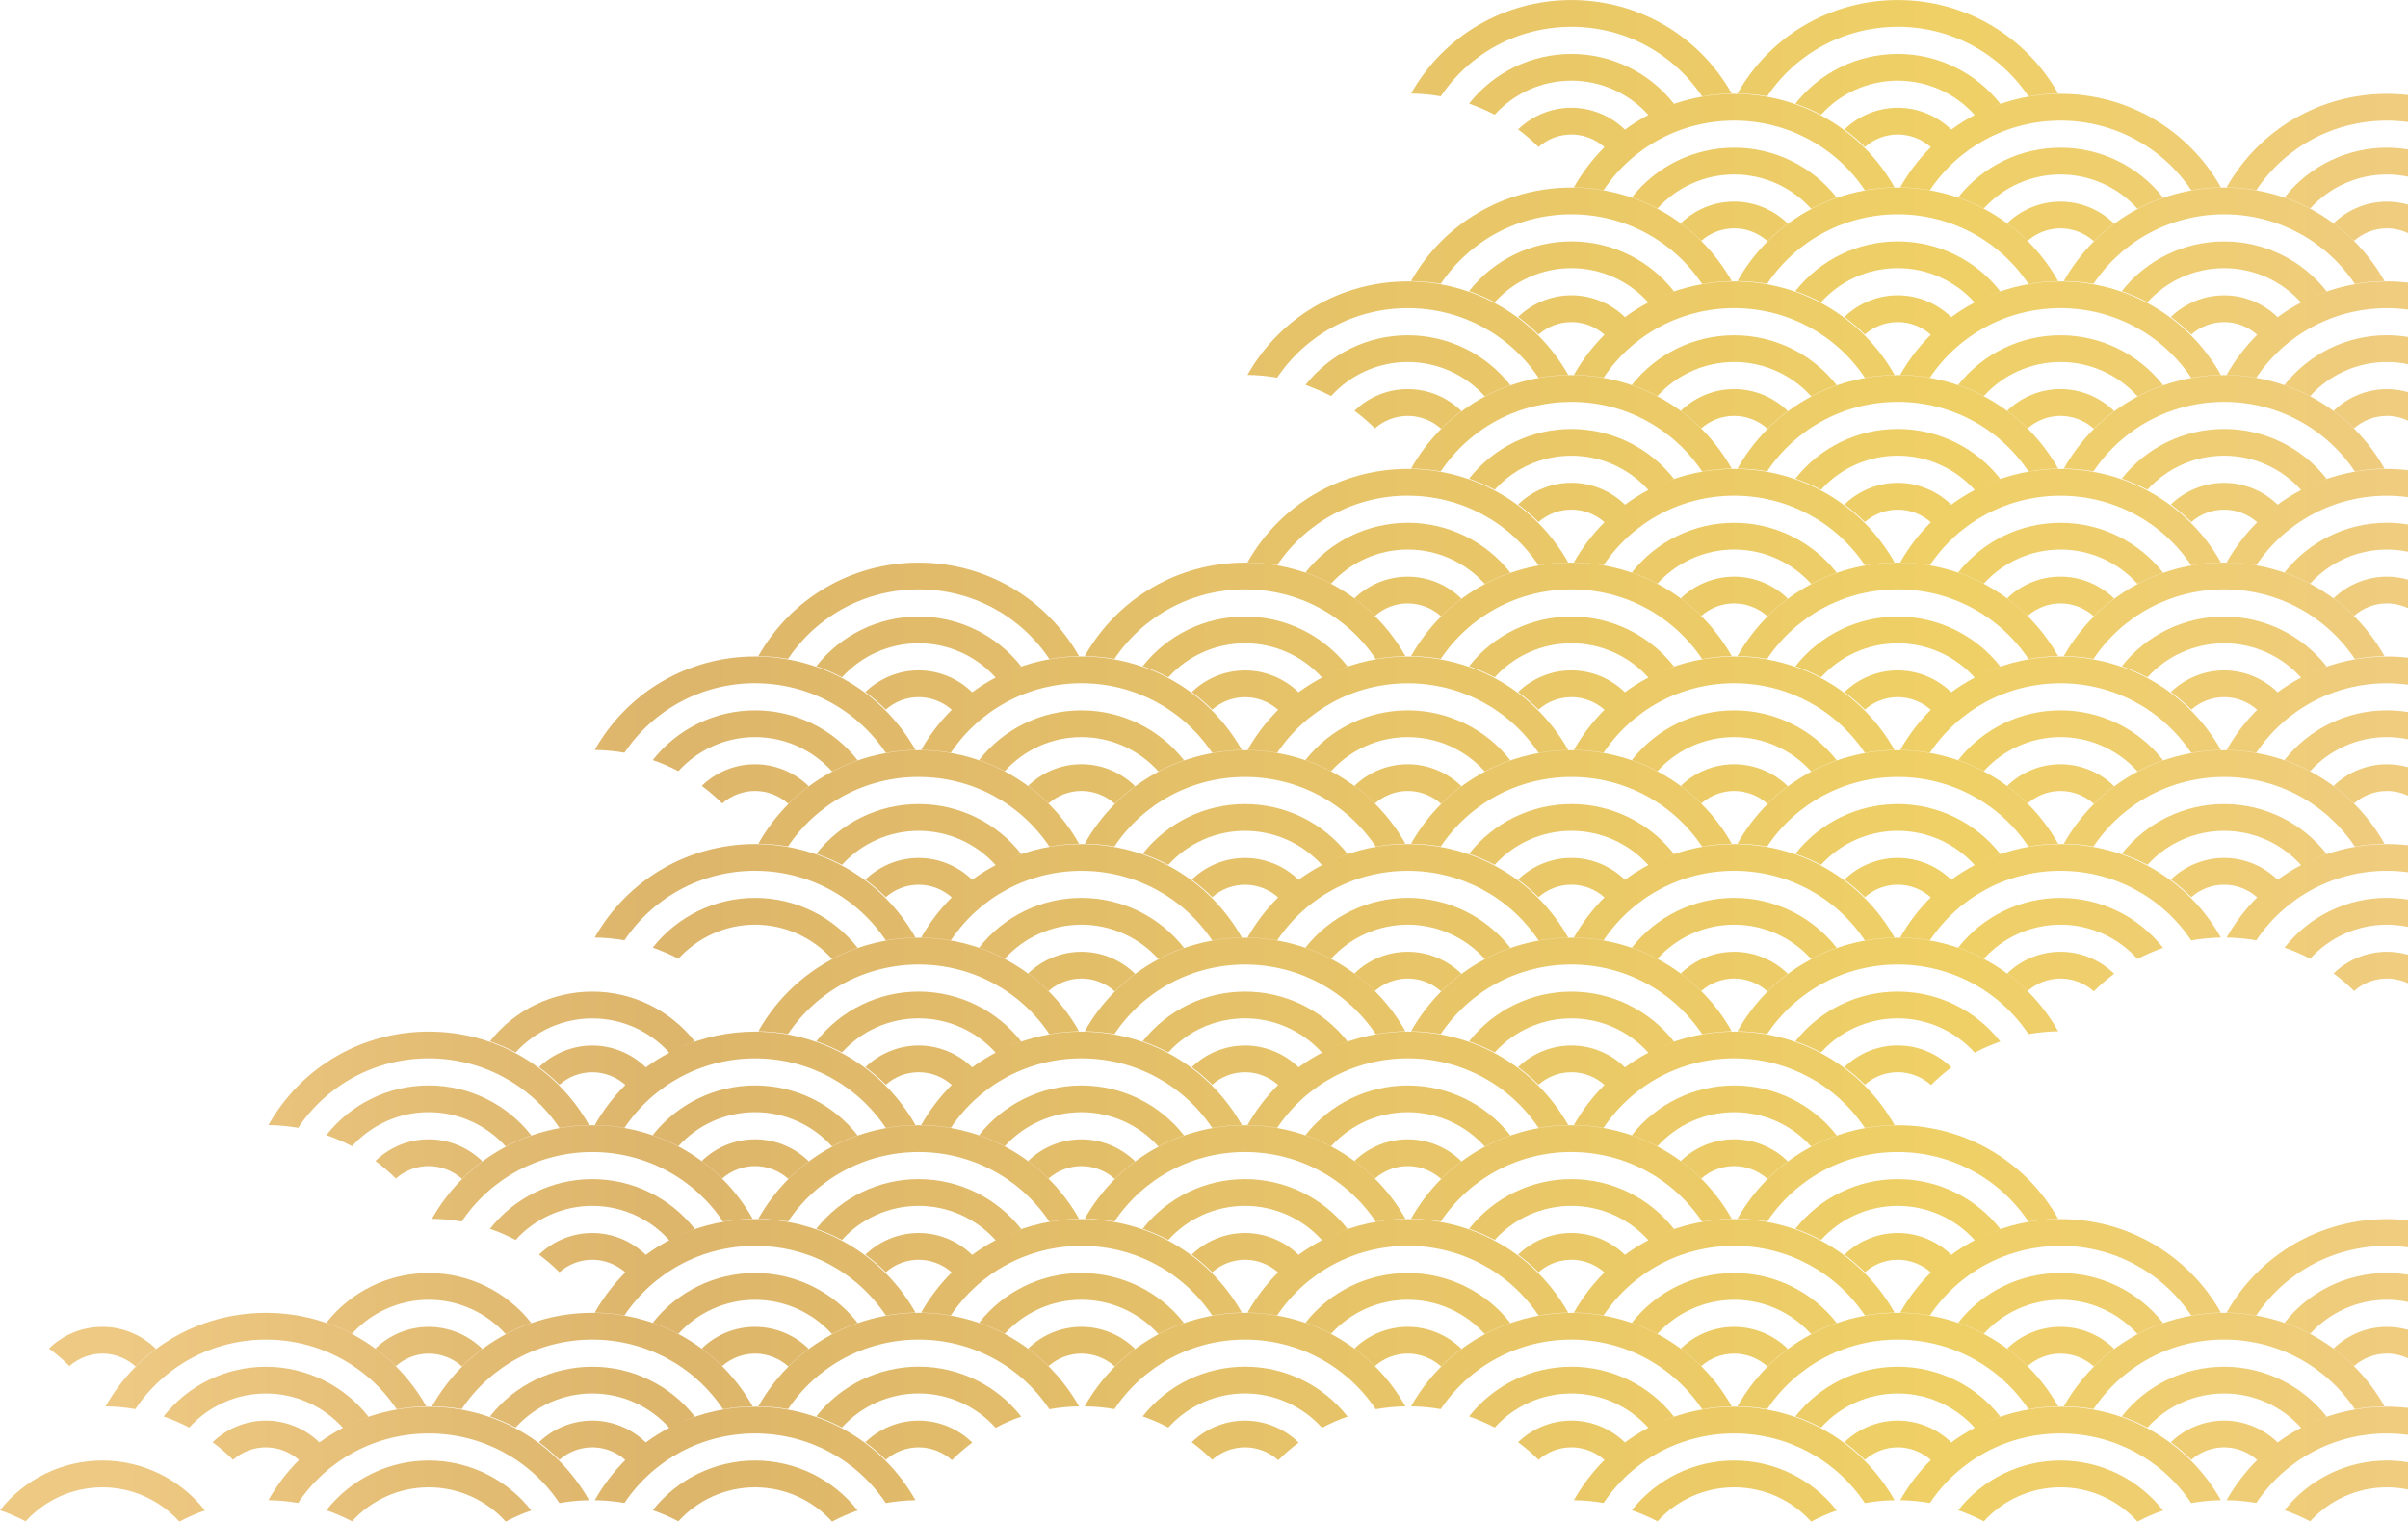 <?xml version="1.0" encoding="UTF-8"?>
<svg id="_レイヤー_2" data-name="レイヤー 2" xmlns="http://www.w3.org/2000/svg" xmlns:xlink="http://www.w3.org/1999/xlink" viewBox="0 0 798.59 504.58">
  <defs>
    <style>
      .cls-1 {
        fill: url(#ICHI-G);
        stroke-width: 0px;
      }
    </style>
    <linearGradient id="ICHI-G" x1="0" y1="252.29" x2="798.59" y2="252.29" gradientUnits="userSpaceOnUse">
      <stop offset=".05" stop-color="#eec983"/>
      <stop offset=".27" stop-color="#ddb56b"/>
      <stop offset=".81" stop-color="#efd066"/>
      <stop offset=".86" stop-color="#efce6c"/>
      <stop offset=".99" stop-color="#efcc7e"/>
    </linearGradient>
  </defs>
  <g id="_パターン" data-name="パターン">
    <path class="cls-1" d="M683.36,120.05c-9.79,0-18.98,4.15-25.44,11.29-2.73-1.44-5.57-2.67-8.51-3.68,8.18-10.37,20.62-16.48,33.95-16.48s25.83,6.14,34.01,16.55c-2.93,1.02-5.76,2.26-8.48,3.7-6.47-7.19-15.71-11.38-25.52-11.38ZM600.65,131.43c2.72-1.45,5.55-2.68,8.48-3.7-8.17-10.41-20.66-16.55-34-16.55s-25.77,6.11-33.95,16.48c2.93,1.02,5.78,2.24,8.51,3.68,6.47-7.14,15.65-11.29,25.45-11.29s19.05,4.19,25.52,11.38ZM665.68,136.22c2.39,1.77,4.66,3.71,6.78,5.82,2.98-2.63,6.86-4.12,10.9-4.12s8.03,1.54,11.03,4.24c2.11-2.12,4.37-4.06,6.75-5.84-4.71-4.62-11.1-7.28-17.79-7.28s-12.98,2.62-17.68,7.18ZM576.2,155.39c3.34.04,6.64.35,9.86.91,9.64-14.35,25.72-23.04,43.32-23.04s33.71,8.71,43.35,23.09c3.21-.58,6.5-.9,9.84-.95-10.86-19.19-30.98-31.01-53.18-31.01s-42.33,11.81-53.18,31.01ZM575.13,137.92c4.1,0,8.03,1.54,11.03,4.24,2.11-2.12,4.37-4.06,6.75-5.84-4.71-4.62-11.1-7.28-17.79-7.28s-12.98,2.62-17.68,7.18c2.39,1.77,4.66,3.71,6.78,5.82,2.99-2.63,6.86-4.12,10.9-4.12ZM576.2,217.58c3.34.04,6.64.35,9.86.91,9.64-14.35,25.72-23.04,43.32-23.04s33.71,8.71,43.35,23.08c3.21-.57,6.5-.89,9.84-.95-10.86-19.19-30.98-31.01-53.18-31.01s-42.33,11.81-53.18,31.01ZM708.89,255.81c2.72-1.45,5.56-2.68,8.48-3.7-8.17-10.41-20.66-16.55-34.01-16.55s-25.77,6.11-33.95,16.48c2.93,1.01,5.78,2.24,8.51,3.68,6.47-7.14,15.65-11.29,25.44-11.29s19.05,4.19,25.52,11.38ZM708.89,193.62c2.72-1.44,5.56-2.68,8.48-3.7-8.17-10.41-20.66-16.55-34.01-16.55s-25.77,6.11-33.95,16.48c2.93,1.01,5.78,2.24,8.51,3.68,6.47-7.13,15.65-11.29,25.44-11.29s19.05,4.19,25.52,11.37ZM665.68,198.41c2.39,1.77,4.66,3.71,6.78,5.82,2.98-2.63,6.86-4.13,10.9-4.13s8.03,1.55,11.03,4.25c2.11-2.12,4.37-4.06,6.75-5.84-4.71-4.62-11.1-7.29-17.79-7.29s-12.98,2.62-17.68,7.18ZM521.14,133.26c17.62,0,33.71,8.71,43.35,23.09,3.21-.58,6.5-.9,9.83-.95-10.85-19.19-30.98-31.01-53.18-31.01s-42.33,11.81-53.18,31.01c3.34.04,6.64.35,9.86.91,9.64-14.35,25.72-23.04,43.32-23.04ZM538.89,105.17c2.47-1.82,5.06-3.45,7.78-4.87-6.47-7.19-15.7-11.38-25.52-11.38s-18.97,4.15-25.44,11.29c-2.73-1.44-5.57-2.66-8.51-3.68,8.18-10.38,20.62-16.48,33.95-16.48s25.83,6.14,34.01,16.55c-1.75.61-3.45,1.3-5.13,2.07,7.73-3.48,16.25-5.36,25.11-5.36,22.2,0,42.33,11.82,53.18,31.01-3.34.06-6.62.38-9.84.95-9.64-14.38-25.73-23.08-43.34-23.08s-33.68,8.69-43.32,23.04c-3.22-.56-6.52-.87-9.86-.91,2.81-4.96,6.24-9.43,10.16-13.33-3-2.66-6.89-4.19-10.97-4.19s-7.92,1.5-10.9,4.12c-2.12-2.11-4.39-4.05-6.78-5.82,4.7-4.55,11.04-7.18,17.68-7.18s13.04,2.65,17.75,7.25ZM548.48,99.39c.2-.1.41-.2.61-.29-.2.1-.41.19-.61.29ZM665.68,260.61c2.39,1.76,4.66,3.71,6.78,5.82,2.98-2.62,6.86-4.13,10.9-4.13s8.03,1.55,11.03,4.25c2.11-2.12,4.37-4.06,6.75-5.83-4.71-4.62-11.1-7.29-17.79-7.29s-12.98,2.62-17.68,7.18ZM575.13,75.72c4.1,0,8.03,1.55,11.03,4.25,2.11-2.12,4.37-4.06,6.75-5.83-4.71-4.62-11.1-7.29-17.79-7.29s-12.98,2.62-17.68,7.18c2.39,1.76,4.66,3.71,6.78,5.82,2.99-2.62,6.86-4.12,10.9-4.12ZM466.89,137.92c4.11,0,8.03,1.54,11.03,4.24,2.11-2.12,4.37-4.06,6.75-5.84-4.71-4.62-11.1-7.28-17.79-7.28s-12.98,2.62-17.68,7.18c2.39,1.77,4.66,3.71,6.78,5.82,2.98-2.63,6.86-4.12,10.9-4.12ZM492.42,131.43c2.72-1.45,5.56-2.68,8.48-3.7-8.17-10.41-20.66-16.55-34.01-16.55s-25.77,6.11-33.95,16.48c2.93,1.02,5.78,2.24,8.51,3.68,6.47-7.14,15.65-11.29,25.44-11.29s19.05,4.19,25.52,11.38ZM575.13,48.98c-13.33,0-25.77,6.11-33.95,16.48,2.93,1.01,5.78,2.24,8.51,3.68,6.47-7.13,15.65-11.28,25.45-11.28s19.05,4.19,25.52,11.37c2.72-1.44,5.55-2.68,8.48-3.7-8.17-10.41-20.66-16.55-34-16.55ZM576.2,93.2c3.34.04,6.64.35,9.86.91,9.64-14.35,25.72-23.04,43.32-23.04s33.71,8.71,43.35,23.09c3.21-.58,6.5-.89,9.84-.95-10.86-19.2-30.98-31.01-53.18-31.01s-42.33,11.81-53.18,31ZM665.68,74.03c2.39,1.76,4.66,3.71,6.78,5.82,2.98-2.62,6.86-4.12,10.9-4.12s8.03,1.55,11.03,4.25c2.11-2.12,4.37-4.06,6.75-5.83-4.71-4.62-11.1-7.29-17.79-7.29s-12.98,2.62-17.68,7.18ZM708.89,69.23c2.72-1.44,5.56-2.68,8.48-3.7-8.17-10.41-20.66-16.55-34.01-16.55s-25.77,6.11-33.95,16.48c2.93,1.01,5.78,2.24,8.51,3.68,6.47-7.13,15.65-11.28,25.44-11.28s19.05,4.19,25.52,11.37ZM412.91,319.84c17.61,0,33.71,8.71,43.35,23.08,3.21-.57,6.5-.89,9.84-.95-10.86-19.2-30.98-31.01-53.18-31.01s-42.33,11.81-53.18,31.01c3.34.04,6.64.35,9.86.91,9.64-14.35,25.72-23.04,43.32-23.04ZM557.45,260.61c2.39,1.76,4.66,3.71,6.78,5.82,2.99-2.62,6.86-4.13,10.9-4.13s8.03,1.55,11.03,4.25c2.11-2.12,4.37-4.06,6.75-5.83-4.71-4.62-11.1-7.29-17.79-7.29s-12.98,2.62-17.68,7.18ZM600.65,255.81c2.72-1.45,5.55-2.68,8.48-3.7-8.17-10.41-20.66-16.55-34-16.55s-25.77,6.11-33.95,16.48c2.93,1.01,5.78,2.24,8.51,3.68,6.47-7.14,15.65-11.29,25.45-11.29s19.05,4.19,25.52,11.38ZM430.65,291.75c2.47-1.82,5.07-3.45,7.78-4.87-6.47-7.19-15.71-11.37-25.52-11.37s-18.98,4.15-25.44,11.29c-2.73-1.44-5.57-2.67-8.51-3.68,8.18-10.37,20.62-16.48,33.95-16.48s25.83,6.14,34.01,16.55c-1.75.61-3.45,1.3-5.13,2.07,7.73-3.48,16.25-5.36,25.11-5.36,22.2,0,42.33,11.81,53.19,31.01-3.34.06-6.62.38-9.84.95-9.64-14.38-25.73-23.08-43.35-23.08s-33.68,8.69-43.32,23.04c-3.22-.56-6.52-.87-9.86-.91,2.81-4.96,6.24-9.43,10.17-13.33-3-2.66-6.89-4.19-10.97-4.19s-7.92,1.5-10.9,4.12c-2.12-2.11-4.39-4.05-6.78-5.82,4.69-4.55,11.04-7.18,17.68-7.18s13.04,2.65,17.74,7.25ZM440.25,285.97c.2-.1.41-.2.62-.3-.21.1-.41.2-.62.3ZM467.96,279.78c3.34.04,6.64.35,9.86.91,9.64-14.35,25.72-23.04,43.32-23.04s33.71,8.71,43.35,23.08c3.21-.57,6.5-.89,9.83-.95-10.85-19.19-30.98-31.01-53.18-31.01s-42.33,11.81-53.18,31ZM576.2,279.78c3.34.04,6.64.35,9.86.91,9.64-14.35,25.72-23.04,43.32-23.04s33.71,8.71,43.35,23.08c3.21-.57,6.5-.89,9.84-.95-10.86-19.19-30.98-31.01-53.18-31.01s-42.33,11.81-53.18,31ZM611.7,353.87c2.39,1.77,4.66,3.71,6.78,5.82,2.98-2.63,6.86-4.13,10.9-4.13s8.03,1.55,11.03,4.24c2.11-2.12,4.37-4.06,6.75-5.83-4.71-4.62-11.1-7.29-17.79-7.29s-12.99,2.63-17.68,7.18ZM654.9,349.08c2.72-1.45,5.56-2.68,8.48-3.7-8.18-10.41-20.66-16.55-34.01-16.55s-25.78,6.11-33.95,16.48c2.93,1.01,5.78,2.24,8.51,3.68,6.47-7.14,15.65-11.29,25.44-11.29s19.05,4.19,25.52,11.38ZM466.89,262.3c4.11,0,8.03,1.55,11.03,4.25,2.11-2.12,4.37-4.06,6.75-5.83-4.71-4.62-11.1-7.29-17.79-7.29s-12.98,2.62-17.68,7.18c2.39,1.76,4.66,3.71,6.78,5.82,2.98-2.62,6.86-4.13,10.9-4.13ZM538.89,167.37c2.47-1.82,5.06-3.44,7.78-4.87-6.47-7.19-15.7-11.38-25.52-11.38s-18.97,4.15-25.44,11.29c-2.73-1.44-5.57-2.67-8.51-3.68,8.18-10.37,20.62-16.48,33.95-16.48s25.83,6.13,34.01,16.55c-1.75.61-3.47,1.31-5.15,2.07,7.74-3.48,16.27-5.37,25.13-5.37,22.2,0,42.33,11.82,53.18,31.01-3.34.05-6.62.37-9.84.95-9.64-14.37-25.73-23.08-43.34-23.08s-33.68,8.69-43.32,23.04c-3.22-.56-6.52-.87-9.86-.91,2.81-4.96,6.24-9.43,10.16-13.33-3-2.66-6.89-4.19-10.97-4.19s-7.92,1.5-10.9,4.12c-2.12-2.12-4.39-4.06-6.78-5.83,4.7-4.55,11.04-7.18,17.68-7.18s13.04,2.66,17.75,7.25ZM548.46,161.59c.22-.11.44-.21.66-.32-.22.11-.45.21-.66.32ZM575.13,342.08c22.2,0,42.33,11.82,53.18,31.01-3.34.05-6.62.37-9.84.95-9.64-14.38-25.73-23.08-43.34-23.08s-33.68,8.69-43.32,23.04c-3.22-.56-6.52-.87-9.86-.91,2.81-4.96,6.24-9.43,10.16-13.33-3-2.66-6.89-4.19-10.97-4.19s-7.92,1.5-10.9,4.13c-2.12-2.12-4.39-4.06-6.78-5.82,4.7-4.55,11.04-7.18,17.68-7.18s13.04,2.65,17.75,7.25c2.47-1.82,5.06-3.44,7.78-4.87-6.47-7.19-15.7-11.37-25.52-11.37s-18.97,4.15-25.44,11.29c-2.73-1.44-5.57-2.67-8.51-3.68,8.18-10.38,20.62-16.48,33.95-16.48s25.83,6.14,34.01,16.55c-1.75.61-3.45,1.3-5.13,2.06,7.73-3.47,16.25-5.36,25.11-5.36ZM549.1,347.87c-.2.1-.41.19-.61.29.2-.1.41-.2.61-.29ZM358.66,386.69c4.1,0,8.03,1.55,11.03,4.25,2.11-2.12,4.37-4.07,6.75-5.83-4.71-4.62-11.1-7.29-17.78-7.29s-12.98,2.62-17.68,7.18c2.39,1.76,4.66,3.71,6.78,5.82,2.98-2.62,6.86-4.13,10.9-4.13ZM649.41,438.62c2.93,1.01,5.78,2.24,8.51,3.68,6.47-7.13,15.65-11.28,25.44-11.28s19.05,4.19,25.52,11.38c2.72-1.45,5.56-2.69,8.48-3.7-8.17-10.41-20.66-16.55-34.01-16.55s-25.77,6.11-33.95,16.49ZM683.36,413.15c-17.6,0-33.68,8.69-43.32,23.04-3.22-.56-6.51-.87-9.86-.91,2.81-4.97,6.24-9.43,10.17-13.34-3-2.66-6.89-4.19-10.97-4.19s-7.92,1.5-10.9,4.13c-2.12-2.11-4.39-4.06-6.78-5.82,4.7-4.55,11.04-7.18,17.68-7.18s13.04,2.65,17.74,7.25c2.47-1.82,5.06-3.44,7.78-4.87-6.47-7.19-15.7-11.38-25.52-11.38s-18.97,4.15-25.44,11.29c-2.73-1.44-5.57-2.67-8.51-3.68,8.18-10.37,20.62-16.48,33.95-16.48s25.83,6.14,34.01,16.55c-1.74.61-3.45,1.3-5.12,2.06,7.73-3.47,16.24-5.36,25.09-5.36,22.2,0,42.33,11.82,53.18,31.01-3.34.05-6.62.37-9.84.95-9.64-14.37-25.73-23.08-43.35-23.08ZM657.32,410.07c-.2.09-.39.19-.59.28.19-.09.39-.19.59-.28ZM384.18,380.2c2.72-1.45,5.55-2.68,8.48-3.7-8.17-10.41-20.66-16.55-34-16.55s-25.78,6.11-33.95,16.48c2.93,1.01,5.78,2.24,8.51,3.68,6.47-7.14,15.65-11.29,25.44-11.29s19.05,4.19,25.52,11.38ZM384.18,318c2.72-1.44,5.55-2.68,8.48-3.7-8.17-10.41-20.66-16.55-34-16.55s-25.78,6.11-33.95,16.49c2.93,1.01,5.78,2.24,8.51,3.68,6.47-7.13,15.65-11.29,25.44-11.29s19.05,4.19,25.52,11.38ZM358.66,324.49c4.1,0,8.03,1.55,11.03,4.25,2.11-2.12,4.37-4.06,6.75-5.83-4.71-4.62-11.1-7.29-17.78-7.29s-12.98,2.62-17.68,7.18c2.39,1.77,4.66,3.71,6.78,5.82,2.98-2.63,6.86-4.13,10.9-4.13ZM412.91,382.03c17.61,0,33.71,8.71,43.35,23.08,3.21-.57,6.5-.89,9.84-.95-10.86-19.2-30.98-31.01-53.18-31.01s-42.33,11.81-53.18,31c3.34.04,6.64.35,9.86.91,9.64-14.35,25.72-23.04,43.32-23.04ZM430.65,353.94c2.47-1.82,5.07-3.44,7.78-4.87-6.47-7.19-15.71-11.37-25.52-11.37s-18.98,4.15-25.44,11.29c-2.73-1.44-5.57-2.67-8.51-3.68,8.18-10.38,20.62-16.48,33.95-16.48s25.83,6.14,34.01,16.55c-1.75.61-3.45,1.3-5.13,2.06,7.73-3.47,16.25-5.36,25.11-5.36,22.2,0,42.33,11.82,53.19,31.01-3.34.05-6.62.37-9.84.95-9.64-14.38-25.73-23.08-43.35-23.08s-33.68,8.69-43.32,23.04c-3.22-.56-6.52-.87-9.86-.91,2.81-4.96,6.24-9.43,10.17-13.33-3-2.66-6.89-4.19-10.97-4.19s-7.92,1.5-10.9,4.13c-2.12-2.12-4.39-4.06-6.78-5.82,4.69-4.55,11.04-7.18,17.68-7.18s13.04,2.65,17.74,7.25ZM440.25,348.16c.2-.1.41-.2.62-.29-.21.1-.41.19-.62.29ZM466.89,235.56c-13.33,0-25.77,6.11-33.95,16.48,2.93,1.01,5.78,2.24,8.51,3.68,6.47-7.14,15.65-11.29,25.44-11.29s19.05,4.19,25.52,11.38c2.72-1.45,5.56-2.68,8.48-3.7-8.17-10.41-20.66-16.55-34.01-16.55ZM791.6,155.51c2.36,0,4.69.14,6.99.4v8.95c-2.3-.3-4.63-.47-6.99-.47-17.6,0-33.68,8.69-43.32,23.04-3.22-.56-6.52-.87-9.86-.91,2.81-4.96,6.24-9.43,10.16-13.33-2.99-2.66-6.89-4.19-10.96-4.19s-7.92,1.5-10.9,4.12c-2.12-2.12-4.39-4.06-6.78-5.83,4.7-4.55,11.04-7.18,17.68-7.18s13.04,2.66,17.74,7.25c2.47-1.82,5.07-3.44,7.78-4.87-6.47-7.19-15.7-11.38-25.52-11.38s-18.98,4.15-25.44,11.29c-2.73-1.44-5.57-2.67-8.51-3.68,8.18-10.37,20.62-16.48,33.95-16.48s25.83,6.13,34,16.55c-1.75.61-3.47,1.31-5.15,2.07,7.74-3.48,16.27-5.37,25.13-5.37ZM765.6,161.28c-.22.11-.45.21-.66.32.22-.11.44-.21.66-.32ZM757.65,189.85c2.93,1.01,5.78,2.24,8.51,3.68,6.47-7.13,15.65-11.29,25.44-11.29,2.38,0,4.71.25,6.99.72v-9.03c-2.29-.38-4.63-.58-6.99-.58-13.33,0-25.77,6.11-33.95,16.48ZM773.92,198.41c2.39,1.77,4.66,3.71,6.78,5.82,2.98-2.63,6.86-4.13,10.9-4.13,2.45,0,4.83.56,6.99,1.58v-9.46c-2.25-.65-4.6-.99-6.99-.99-6.64,0-12.98,2.62-17.68,7.18ZM773.92,136.22c2.39,1.77,4.66,3.71,6.78,5.82,2.98-2.63,6.86-4.12,10.9-4.12,2.45,0,4.83.56,6.99,1.58v-9.46c-2.25-.65-4.6-.99-6.99-.99-6.64,0-12.98,2.62-17.68,7.18ZM773.92,74.03c2.39,1.76,4.66,3.71,6.78,5.82,2.98-2.62,6.86-4.12,10.9-4.12,2.45,0,4.83.56,6.99,1.58v-9.46c-2.25-.65-4.6-.99-6.99-.99-6.64,0-12.98,2.62-17.68,7.18ZM757.65,65.46c2.93,1.01,5.78,2.24,8.51,3.68,6.47-7.13,15.65-11.28,25.44-11.28,2.38,0,4.71.25,6.99.72v-9.02c-2.29-.38-4.63-.58-6.99-.58-13.33,0-25.77,6.11-33.95,16.48ZM791.6,217.7c2.36,0,4.69.14,6.99.4v8.95c-2.3-.31-4.63-.47-6.99-.47-17.6,0-33.68,8.69-43.32,23.04-3.22-.56-6.52-.87-9.86-.91,2.81-4.96,6.24-9.43,10.16-13.33-2.99-2.67-6.89-4.19-10.96-4.19s-7.92,1.5-10.9,4.13c-2.12-2.12-4.39-4.06-6.78-5.82,4.7-4.55,11.04-7.18,17.68-7.18s13.04,2.65,17.74,7.25c2.47-1.82,5.07-3.44,7.78-4.87-6.47-7.19-15.7-11.37-25.52-11.37s-18.98,4.15-25.44,11.29c-2.73-1.44-5.57-2.67-8.51-3.68,8.18-10.38,20.62-16.48,33.95-16.48s25.83,6.14,34,16.55c-1.75.61-3.45,1.3-5.13,2.07,7.73-3.47,16.25-5.36,25.11-5.36ZM765.57,223.48c-.2.1-.41.19-.62.29.2-.1.41-.2.62-.29ZM757.65,127.66c2.93,1.02,5.78,2.24,8.51,3.68,6.47-7.14,15.65-11.29,25.44-11.29,2.38,0,4.71.25,6.99.72v-9.02c-2.29-.38-4.63-.58-6.99-.58-13.33,0-25.77,6.11-33.95,16.48ZM791.6,93.31c2.36,0,4.69.14,6.99.4v8.96c-2.3-.31-4.63-.47-6.99-.47-17.6,0-33.68,8.69-43.32,23.04-3.22-.56-6.52-.87-9.86-.91,2.81-4.96,6.24-9.43,10.16-13.33-2.99-2.66-6.89-4.19-10.96-4.19s-7.92,1.5-10.9,4.12c-2.12-2.11-4.39-4.05-6.78-5.82,4.7-4.55,11.04-7.18,17.68-7.18s13.04,2.65,17.74,7.25c2.47-1.82,5.07-3.45,7.78-4.87-6.47-7.19-15.7-11.38-25.52-11.38s-18.98,4.15-25.44,11.29c-2.73-1.44-5.57-2.66-8.51-3.68,8.18-10.38,20.62-16.48,33.95-16.48s25.83,6.14,34,16.55c-1.75.61-3.45,1.3-5.13,2.07,7.73-3.48,16.25-5.36,25.11-5.36ZM765.57,99.1c-.2.1-.41.19-.62.29.2-.1.41-.2.62-.29ZM738.42,62.13c3.35.04,6.64.35,9.86.91,9.64-14.35,25.72-23.04,43.32-23.04,2.36,0,4.69.17,6.99.47v-8.95c-2.3-.26-4.63-.4-6.99-.4-22.2,0-42.33,11.82-53.18,31.01ZM757.65,438.62c2.93,1.01,5.78,2.24,8.51,3.68,6.47-7.13,15.65-11.28,25.44-11.28,2.38,0,4.71.25,6.99.72v-9.03c-2.29-.38-4.63-.58-6.99-.58-13.33,0-25.77,6.11-33.95,16.49ZM430.65,229.56c2.47-1.82,5.07-3.44,7.78-4.87-6.47-7.19-15.71-11.37-25.52-11.37s-18.98,4.15-25.44,11.29c-2.73-1.44-5.57-2.67-8.51-3.68,8.18-10.38,20.62-16.48,33.95-16.48s25.83,6.14,34.01,16.55c-1.75.61-3.45,1.3-5.13,2.07,7.73-3.47,16.25-5.36,25.11-5.36,22.2,0,42.33,11.81,53.19,31.01-3.34.06-6.62.38-9.84.95-9.64-14.38-25.73-23.08-43.35-23.08s-33.68,8.69-43.32,23.04c-3.22-.56-6.52-.87-9.86-.91,2.81-4.96,6.24-9.43,10.17-13.33-3-2.67-6.89-4.19-10.97-4.19s-7.92,1.5-10.9,4.13c-2.12-2.12-4.39-4.06-6.78-5.82,4.69-4.55,11.04-7.18,17.68-7.18s13.04,2.65,17.74,7.25ZM440.25,223.77c.2-.1.41-.2.62-.29-.21.1-.41.19-.62.29ZM738.42,435.28c3.35.04,6.64.35,9.86.91,9.64-14.35,25.72-23.04,43.32-23.04,2.36,0,4.69.17,6.99.47v-8.95c-2.3-.26-4.63-.4-6.99-.4-22.2,0-42.33,11.81-53.18,31.01ZM757.65,252.04c2.93,1.01,5.78,2.24,8.51,3.68,6.47-7.14,15.65-11.29,25.44-11.29,2.38,0,4.71.25,6.99.72v-9.02c-2.29-.38-4.63-.58-6.99-.58-13.33,0-25.77,6.11-33.95,16.48ZM757.65,500.81c2.93,1.01,5.78,2.24,8.51,3.68,6.47-7.13,15.65-11.28,25.44-11.28,2.38,0,4.71.25,6.99.72v-9.02c-2.29-.38-4.63-.58-6.99-.58-13.33,0-25.77,6.11-33.95,16.48ZM773.92,260.61c2.39,1.76,4.66,3.71,6.78,5.82,2.98-2.62,6.86-4.13,10.9-4.13,2.45,0,4.83.56,6.99,1.58v-9.46c-2.25-.65-4.6-.99-6.99-.99-6.64,0-12.98,2.62-17.68,7.18ZM791.6,279.89c2.36,0,4.69.14,6.99.4v8.95c-2.3-.31-4.63-.47-6.99-.47-17.6,0-33.68,8.69-43.32,23.04-3.22-.56-6.52-.87-9.86-.91,2.81-4.96,6.24-9.43,10.16-13.33-2.99-2.66-6.89-4.19-10.96-4.19s-7.92,1.5-10.9,4.12c-2.12-2.11-4.39-4.05-6.78-5.82,4.7-4.55,11.04-7.18,17.68-7.18s13.04,2.65,17.74,7.25c2.47-1.82,5.07-3.45,7.78-4.87-6.47-7.19-15.7-11.37-25.52-11.37s-18.98,4.15-25.44,11.29c-2.73-1.44-5.57-2.67-8.51-3.68,8.18-10.37,20.62-16.48,33.95-16.48s25.83,6.14,34,16.55c-1.75.61-3.45,1.3-5.13,2.07,7.73-3.48,16.25-5.36,25.11-5.36ZM765.57,285.67c-.2.1-.41.2-.62.3.2-.1.41-.2.62-.3ZM773.92,322.8c2.39,1.77,4.66,3.71,6.78,5.82,2.98-2.63,6.86-4.13,10.9-4.13,2.45,0,4.83.56,6.99,1.58v-9.46c-2.25-.65-4.6-.99-6.99-.99-6.64,0-12.98,2.62-17.68,7.18ZM757.65,314.24c2.93,1.01,5.78,2.24,8.51,3.68,6.47-7.13,15.65-11.29,25.44-11.29,2.38,0,4.71.25,6.99.72v-9.03c-2.29-.38-4.63-.58-6.99-.58-13.33,0-25.77,6.11-33.95,16.49ZM791.6,466.47c2.36,0,4.69.14,6.99.4v8.95c-2.3-.3-4.63-.47-6.99-.47-17.6,0-33.68,8.69-43.32,23.04-3.22-.56-6.52-.87-9.86-.91,2.81-4.96,6.24-9.43,10.16-13.33-2.99-2.66-6.89-4.19-10.96-4.19s-7.92,1.5-10.9,4.13c-2.12-2.12-4.39-4.06-6.78-5.83,4.7-4.55,11.04-7.18,17.68-7.18s13.04,2.66,17.74,7.25c2.47-1.82,5.07-3.44,7.78-4.87-6.47-7.19-15.7-11.37-25.52-11.37s-18.98,4.15-25.44,11.29c-2.73-1.44-5.57-2.67-8.51-3.68,8.18-10.38,20.62-16.48,33.95-16.48s25.83,6.14,34,16.55c-1.75.61-3.45,1.3-5.13,2.07,7.73-3.47,16.25-5.36,25.11-5.36ZM765.57,472.25c-.2.09-.41.2-.62.29.2-.1.41-.2.62-.29ZM322.42,353.94c2.47-1.82,5.07-3.44,7.78-4.87-6.47-7.19-15.7-11.37-25.52-11.37s-18.97,4.15-25.44,11.29c-2.73-1.44-5.57-2.67-8.51-3.68,8.18-10.38,20.62-16.48,33.95-16.48s25.83,6.14,34.01,16.55c-1.75.61-3.45,1.3-5.13,2.06,7.74-3.47,16.25-5.36,25.11-5.36,22.2,0,42.33,11.82,53.19,31.01-3.34.05-6.62.37-9.84.95-9.64-14.38-25.73-23.08-43.35-23.08s-33.68,8.69-43.32,23.04c-3.22-.56-6.52-.87-9.86-.91,2.81-4.96,6.24-9.43,10.16-13.33-3-2.66-6.89-4.19-10.97-4.19s-7.92,1.5-10.9,4.13c-2.12-2.12-4.39-4.06-6.78-5.82,4.7-4.55,11.04-7.18,17.68-7.18s13.04,2.65,17.74,7.25ZM332.01,348.16c.2-.1.41-.2.61-.29-.2.1-.41.19-.61.29ZM304.67,319.84c17.62,0,33.71,8.71,43.35,23.08,3.21-.57,6.5-.89,9.83-.95-10.85-19.2-30.98-31.01-53.18-31.01s-42.33,11.81-53.18,31.01c3.34.04,6.64.35,9.86.91,9.64-14.35,25.71-23.04,43.32-23.04ZM275.95,318c2.72-1.44,5.56-2.68,8.48-3.7-8.17-10.41-20.66-16.55-34-16.55s-25.77,6.11-33.95,16.49c2.93,1.01,5.78,2.24,8.51,3.68,6.47-7.13,15.65-11.29,25.44-11.29s19.05,4.19,25.52,11.38ZM324.71,438.62c2.93,1.01,5.78,2.24,8.51,3.68,6.47-7.13,15.65-11.28,25.44-11.28s19.05,4.19,25.52,11.38c2.72-1.45,5.55-2.69,8.48-3.7-8.17-10.41-20.66-16.55-34-16.55s-25.78,6.11-33.95,16.49ZM250.42,262.3c4.11,0,8.03,1.55,11.03,4.25,2.11-2.12,4.37-4.06,6.75-5.83-4.71-4.62-11.1-7.29-17.79-7.29s-12.98,2.62-17.68,7.18c2.39,1.76,4.66,3.71,6.78,5.82,2.98-2.62,6.86-4.13,10.9-4.13ZM304.67,257.65c17.62,0,33.71,8.71,43.35,23.08,3.21-.57,6.5-.89,9.83-.95-10.85-19.19-30.98-31.01-53.18-31.01s-42.33,11.81-53.18,31c3.34.04,6.64.35,9.86.91,9.64-14.35,25.71-23.04,43.32-23.04ZM322.42,291.75c2.47-1.82,5.07-3.45,7.78-4.87-6.47-7.19-15.7-11.37-25.52-11.37s-18.97,4.15-25.44,11.29c-2.73-1.44-5.57-2.67-8.51-3.68,8.18-10.37,20.62-16.48,33.95-16.48s25.83,6.14,34.01,16.55c-1.75.61-3.45,1.3-5.13,2.07,7.74-3.48,16.25-5.36,25.11-5.36,22.2,0,42.33,11.81,53.19,31.01-3.34.06-6.62.38-9.84.95-9.64-14.38-25.73-23.08-43.35-23.08s-33.68,8.69-43.32,23.04c-3.22-.56-6.52-.87-9.86-.91,2.81-4.96,6.24-9.43,10.16-13.33-3-2.66-6.89-4.19-10.97-4.19s-7.92,1.5-10.9,4.12c-2.12-2.11-4.39-4.05-6.78-5.82,4.7-4.55,11.04-7.18,17.68-7.18s13.04,2.65,17.74,7.25ZM332.01,285.97c.2-.1.41-.2.61-.3-.2.1-.41.2-.61.3ZM275.95,255.81c2.72-1.45,5.56-2.68,8.48-3.7-8.17-10.41-20.66-16.55-34-16.55s-25.77,6.11-33.95,16.48c2.93,1.01,5.78,2.24,8.51,3.68,6.47-7.14,15.65-11.29,25.44-11.29s19.05,4.19,25.52,11.38ZM358.66,413.15c-17.6,0-33.68,8.69-43.32,23.04-3.22-.56-6.52-.87-9.86-.91,2.81-4.97,6.24-9.43,10.16-13.34-3-2.66-6.89-4.19-10.97-4.19s-7.92,1.5-10.9,4.13c-2.12-2.11-4.39-4.06-6.78-5.82,4.7-4.55,11.04-7.18,17.68-7.18s13.04,2.65,17.74,7.25c2.47-1.82,5.07-3.44,7.78-4.87-6.47-7.19-15.7-11.38-25.52-11.38s-18.97,4.15-25.44,11.29c-2.73-1.44-5.57-2.67-8.51-3.68,8.18-10.37,20.62-16.48,33.95-16.48s25.83,6.14,34.01,16.55c-1.74.61-3.45,1.3-5.12,2.06,7.73-3.47,16.25-5.36,25.1-5.36,22.2,0,42.33,11.82,53.19,31.01-3.34.05-6.62.37-9.84.95-9.64-14.37-25.73-23.08-43.35-23.08ZM332.61,410.07c-.2.09-.39.19-.59.28.19-.09.39-.19.59-.28ZM684.44,466.35c3.34.04,6.64.35,9.86.91,9.64-14.35,25.72-23.04,43.32-23.04s33.7,8.71,43.35,23.08c3.21-.57,6.5-.89,9.83-.95-10.85-19.2-30.98-31.01-53.18-31.01s-42.33,11.81-53.18,31.01ZM250.42,484.33c-13.33,0-25.77,6.11-33.95,16.48,2.93,1.01,5.78,2.24,8.51,3.68,6.47-7.13,15.65-11.28,25.44-11.28s19.05,4.18,25.52,11.37c2.72-1.44,5.56-2.68,8.48-3.7-8.17-10.41-20.66-16.55-34-16.55ZM683.36,484.33c-13.33,0-25.77,6.11-33.95,16.48,2.93,1.01,5.78,2.24,8.51,3.68,6.47-7.13,15.65-11.28,25.44-11.28s19.05,4.18,25.52,11.37c2.72-1.44,5.56-2.68,8.48-3.7-8.17-10.41-20.66-16.55-34.01-16.55ZM575.13,484.33c-13.33,0-25.77,6.11-33.95,16.48,2.93,1.01,5.78,2.24,8.51,3.68,6.47-7.13,15.65-11.28,25.45-11.28s19.05,4.18,25.52,11.37c2.72-1.44,5.55-2.68,8.48-3.7-8.17-10.41-20.66-16.55-34-16.55ZM142.19,484.33c-13.33,0-25.77,6.11-33.95,16.48,2.93,1.01,5.78,2.24,8.51,3.68,6.47-7.13,15.65-11.28,25.44-11.28s19.05,4.18,25.53,11.37c2.72-1.44,5.55-2.68,8.48-3.7-8.18-10.41-20.67-16.55-34.01-16.55ZM432.94,438.62c2.93,1.01,5.78,2.24,8.51,3.68,6.47-7.13,15.65-11.28,25.44-11.28s19.05,4.19,25.52,11.38c2.72-1.45,5.56-2.69,8.48-3.7-8.17-10.41-20.66-16.55-34.01-16.55s-25.77,6.11-33.95,16.49ZM33.95,484.33c-13.33,0-25.77,6.11-33.95,16.48,2.93,1.01,5.78,2.24,8.51,3.68,6.47-7.13,15.65-11.28,25.44-11.28s19.05,4.18,25.53,11.37c2.72-1.44,5.55-2.68,8.48-3.7-8.18-10.41-20.66-16.55-34.01-16.55ZM466.89,413.15c-17.6,0-33.68,8.69-43.32,23.04-3.22-.56-6.52-.87-9.86-.91,2.81-4.97,6.24-9.43,10.17-13.34-3-2.66-6.89-4.19-10.97-4.19s-7.92,1.5-10.9,4.13c-2.12-2.11-4.39-4.06-6.78-5.82,4.69-4.55,11.04-7.18,17.68-7.18s13.04,2.65,17.74,7.25c2.47-1.82,5.07-3.44,7.78-4.87-6.48-7.19-15.71-11.38-25.52-11.38s-18.98,4.15-25.44,11.29c-2.73-1.44-5.57-2.67-8.51-3.68,8.18-10.37,20.62-16.48,33.95-16.48s25.83,6.14,34.01,16.55c-1.74.61-3.45,1.3-5.12,2.06,7.73-3.47,16.24-5.36,25.09-5.36,22.2,0,42.33,11.82,53.19,31.01-3.34.05-6.62.37-9.84.95-9.64-14.37-25.73-23.08-43.35-23.08ZM440.85,410.07c-.2.09-.39.19-.59.28.19-.09.39-.19.59-.28ZM521.95,435.28c2.81-4.97,6.24-9.43,10.16-13.34-3-2.66-6.89-4.19-10.97-4.19s-7.92,1.5-10.9,4.13c-2.12-2.11-4.39-4.06-6.78-5.82,4.7-4.55,11.04-7.18,17.68-7.18s13.04,2.65,17.75,7.25c2.47-1.82,5.06-3.44,7.78-4.87-6.47-7.19-15.7-11.38-25.52-11.38s-18.97,4.15-25.44,11.29c-2.73-1.44-5.57-2.67-8.51-3.68,8.18-10.37,20.62-16.48,33.95-16.48s25.83,6.14,34.01,16.55c-1.74.61-3.45,1.3-5.12,2.06,7.73-3.47,16.25-5.36,25.1-5.36,22.2,0,42.33,11.82,53.18,31.01-3.34.05-6.62.37-9.84.95-9.64-14.37-25.73-23.08-43.34-23.08s-33.68,8.69-43.32,23.04c-3.22-.56-6.52-.87-9.86-.91ZM548.5,410.35c.19-.09.39-.19.59-.28-.2.09-.39.19-.59.28ZM773.92,447.18c2.39,1.77,4.66,3.71,6.78,5.82,2.98-2.62,6.86-4.13,10.9-4.13,2.45,0,4.83.56,6.99,1.58v-9.46c-2.25-.65-4.6-.99-6.99-.99-6.64,0-12.98,2.62-17.68,7.18ZM521.14,8.88c17.62,0,33.71,8.71,43.35,23.09,3.21-.58,6.5-.89,9.83-.95-10.85-19.2-30.98-31.01-53.18-31.01s-42.33,11.81-53.18,31.01c3.34.04,6.64.35,9.86.91,9.64-14.35,25.72-23.04,43.32-23.04ZM521.14,71.07c17.62,0,33.71,8.71,43.35,23.09,3.21-.58,6.5-.89,9.83-.95-10.85-19.2-30.98-31.01-53.18-31.01s-42.33,11.81-53.18,31c3.34.04,6.64.35,9.86.91,9.64-14.35,25.72-23.04,43.32-23.04ZM466.89,102.19c17.62,0,33.71,8.7,43.35,23.08,3.21-.57,6.5-.89,9.84-.95-10.86-19.19-30.99-31.01-53.19-31.01s-42.33,11.82-53.18,31.01c3.34.04,6.64.35,9.86.91,9.64-14.35,25.72-23.04,43.32-23.04ZM550.02,36.48c7.73-3.47,16.25-5.36,25.11-5.36,22.2,0,42.33,11.82,53.18,31.01-3.34.06-6.62.37-9.84.95-9.64-14.37-25.73-23.08-43.34-23.08s-33.68,8.69-43.32,23.04c-3.22-.56-6.52-.87-9.86-.91,2.81-4.96,6.24-9.43,10.16-13.33-3-2.66-6.89-4.19-10.97-4.19s-7.92,1.5-10.9,4.13c-2.12-2.11-4.39-4.06-6.78-5.82,4.7-4.55,11.04-7.18,17.68-7.18s13.04,2.65,17.75,7.25c2.47-1.82,5.06-3.44,7.78-4.87-6.47-7.19-15.7-11.37-25.52-11.37s-18.97,4.15-25.44,11.29c-2.73-1.44-5.57-2.67-8.51-3.68,8.18-10.38,20.62-16.48,33.95-16.48s25.83,6.14,34.01,16.54c-1.75.61-3.45,1.31-5.13,2.07ZM549.1,36.9c-.2.1-.41.2-.61.29.2-.1.41-.19.61-.29ZM629.38,8.88c17.61,0,33.71,8.71,43.35,23.09,3.21-.58,6.5-.89,9.84-.95-10.86-19.2-30.98-31.01-53.18-31.01s-42.33,11.81-53.18,31.01c3.34.04,6.64.35,9.86.91,9.64-14.35,25.72-23.04,43.32-23.04ZM466.89,164.38c17.62,0,33.71,8.71,43.35,23.08,3.21-.57,6.5-.89,9.84-.95-10.86-19.2-30.99-31.01-53.19-31.01s-42.33,11.81-53.18,31c3.34.05,6.64.35,9.86.91,9.64-14.35,25.72-23.04,43.32-23.04ZM304.67,195.45c17.62,0,33.71,8.71,43.35,23.08,3.21-.57,6.5-.89,9.83-.95-10.85-19.19-30.98-31.01-53.18-31.01s-42.33,11.81-53.18,31.01c3.34.04,6.64.35,9.86.91,9.64-14.35,25.71-23.04,43.32-23.04ZM333.55,223.05c7.74-3.47,16.25-5.36,25.11-5.36,22.2,0,42.33,11.81,53.19,31.01-3.34.06-6.62.38-9.84.95-9.64-14.38-25.73-23.08-43.35-23.08s-33.68,8.69-43.32,23.04c-3.22-.56-6.52-.87-9.86-.91,2.81-4.96,6.24-9.43,10.16-13.33-3-2.67-6.89-4.19-10.97-4.19s-7.92,1.5-10.9,4.13c-2.12-2.12-4.39-4.06-6.78-5.82,4.7-4.55,11.04-7.18,17.68-7.18s13.04,2.65,17.74,7.25c2.47-1.82,5.07-3.44,7.78-4.87-6.47-7.19-15.7-11.37-25.52-11.37s-18.97,4.15-25.44,11.29c-2.73-1.44-5.57-2.67-8.51-3.68,8.18-10.38,20.62-16.48,33.95-16.48s25.83,6.14,34.01,16.55c-1.75.61-3.45,1.3-5.13,2.07ZM332.63,223.48c-.2.1-.41.19-.61.29.2-.1.41-.19.61-.29ZM412.91,195.45c17.61,0,33.71,8.71,43.35,23.08,3.21-.57,6.5-.89,9.84-.95-10.86-19.19-30.98-31.01-53.18-31.01s-42.33,11.81-53.18,31.01c3.34.04,6.64.35,9.86.91,9.64-14.35,25.72-23.04,43.32-23.04ZM684.44,155.39c3.34.04,6.64.35,9.86.91,9.64-14.35,25.72-23.04,43.32-23.04s33.7,8.71,43.35,23.09c3.21-.58,6.5-.9,9.83-.95-10.85-19.19-30.98-31.01-53.18-31.01s-42.33,11.81-53.18,31.01ZM684.44,279.78c3.34.04,6.64.35,9.86.91,9.64-14.35,25.72-23.04,43.32-23.04s33.7,8.71,43.35,23.08c3.21-.57,6.5-.89,9.83-.95-10.85-19.19-30.98-31.01-53.18-31.01s-42.33,11.81-53.18,31ZM683.36,217.7c22.2,0,42.33,11.81,53.18,31.01-3.34.06-6.62.38-9.84.95-9.64-14.38-25.73-23.08-43.35-23.08s-33.68,8.69-43.32,23.04c-3.22-.56-6.51-.87-9.86-.91,2.81-4.96,6.24-9.43,10.17-13.33-3-2.67-6.89-4.19-10.97-4.19s-7.92,1.5-10.9,4.13c-2.12-2.12-4.39-4.06-6.78-5.82,4.7-4.55,11.04-7.18,17.68-7.18s13.04,2.65,17.74,7.25c2.47-1.82,5.06-3.44,7.78-4.87-6.47-7.19-15.7-11.37-25.52-11.37s-18.97,4.15-25.44,11.29c-2.73-1.44-5.57-2.67-8.51-3.68,8.18-10.38,20.62-16.48,33.95-16.48s25.83,6.14,34.01,16.55c-1.75.61-3.45,1.3-5.13,2.07,7.74-3.47,16.25-5.36,25.11-5.36ZM657.33,223.48c-.2.1-.41.19-.62.29.2-.1.41-.2.62-.29ZM658.26,36.48c7.74-3.47,16.25-5.36,25.11-5.36,22.2,0,42.33,11.82,53.18,31.01-3.34.06-6.62.37-9.84.95-9.64-14.37-25.73-23.08-43.35-23.08s-33.68,8.69-43.32,23.04c-3.22-.56-6.51-.87-9.86-.91,2.81-4.96,6.24-9.43,10.17-13.33-3-2.66-6.89-4.19-10.97-4.19s-7.92,1.5-10.9,4.13c-2.12-2.11-4.39-4.06-6.78-5.82,4.7-4.55,11.04-7.18,17.68-7.18s13.04,2.65,17.74,7.25c2.47-1.82,5.06-3.44,7.78-4.87-6.47-7.19-15.7-11.37-25.52-11.37s-18.97,4.15-25.44,11.29c-2.73-1.44-5.57-2.67-8.51-3.68,8.18-10.38,20.62-16.48,33.95-16.48s25.83,6.14,34.01,16.54c-1.75.61-3.45,1.31-5.13,2.07ZM657.33,36.9c-.2.1-.41.2-.62.29.2-.1.41-.19.62-.29ZM684.44,217.58c3.34.04,6.64.35,9.86.91,9.64-14.35,25.72-23.04,43.32-23.04s33.7,8.71,43.35,23.08c3.21-.57,6.5-.89,9.83-.95-10.85-19.19-30.98-31.01-53.18-31.01s-42.33,11.81-53.18,31.01ZM683.36,279.89c22.2,0,42.33,11.81,53.18,31.01-3.34.06-6.62.38-9.84.95-9.64-14.38-25.73-23.08-43.35-23.08s-33.68,8.69-43.32,23.04c-3.22-.56-6.51-.87-9.86-.91,2.81-4.96,6.24-9.43,10.17-13.33-3-2.66-6.89-4.19-10.97-4.19s-7.92,1.5-10.9,4.12c-2.12-2.11-4.39-4.05-6.78-5.82,4.7-4.55,11.04-7.18,17.68-7.18s13.04,2.65,17.74,7.25c2.47-1.82,5.06-3.45,7.78-4.87-6.47-7.19-15.7-11.37-25.52-11.37s-18.97,4.15-25.44,11.29c-2.73-1.44-5.57-2.67-8.51-3.68,8.18-10.37,20.62-16.48,33.95-16.48s25.83,6.14,34.01,16.55c-1.75.61-3.45,1.3-5.13,2.07,7.74-3.48,16.25-5.36,25.11-5.36ZM657.33,285.67c-.2.1-.41.2-.62.3.2-.1.41-.2.62-.3ZM684.44,93.2c3.34.04,6.64.35,9.86.91,9.64-14.35,25.72-23.04,43.32-23.04s33.7,8.71,43.35,23.09c3.21-.58,6.5-.89,9.83-.95-10.85-19.2-30.98-31.01-53.18-31.01s-42.33,11.81-53.18,31ZM683.36,155.51c22.2,0,42.33,11.82,53.18,31.01-3.34.05-6.62.37-9.84.95-9.64-14.37-25.73-23.08-43.35-23.08s-33.68,8.69-43.32,23.04c-3.22-.56-6.51-.87-9.86-.91,2.81-4.96,6.24-9.43,10.17-13.33-3-2.66-6.89-4.19-10.97-4.19s-7.92,1.5-10.9,4.12c-2.12-2.12-4.39-4.06-6.78-5.83,4.7-4.55,11.04-7.18,17.68-7.18s13.04,2.66,17.74,7.25c2.47-1.82,5.06-3.44,7.78-4.87-6.47-7.19-15.7-11.38-25.52-11.38s-18.97,4.15-25.44,11.29c-2.73-1.44-5.57-2.67-8.51-3.68,8.18-10.37,20.62-16.48,33.95-16.48s25.83,6.13,34.01,16.55c-1.76.61-3.47,1.31-5.15,2.07,7.74-3.48,16.27-5.37,25.13-5.37ZM657.36,161.28c-.22.11-.45.21-.66.32.22-.11.44-.21.66-.32ZM683.36,93.31c22.2,0,42.33,11.82,53.18,31.01-3.34.06-6.62.38-9.84.95-9.64-14.38-25.73-23.08-43.35-23.08s-33.68,8.69-43.32,23.04c-3.22-.56-6.51-.87-9.86-.91,2.81-4.96,6.24-9.43,10.17-13.33-3-2.66-6.89-4.19-10.97-4.19s-7.92,1.5-10.9,4.12c-2.12-2.11-4.39-4.05-6.78-5.82,4.7-4.55,11.04-7.18,17.68-7.18s13.04,2.65,17.74,7.25c2.47-1.82,5.06-3.45,7.78-4.87-6.47-7.19-15.7-11.38-25.52-11.38s-18.97,4.15-25.44,11.29c-2.73-1.44-5.57-2.66-8.51-3.68,8.18-10.38,20.62-16.48,33.95-16.48s25.83,6.14,34.01,16.55c-1.75.61-3.45,1.3-5.13,2.07,7.74-3.48,16.25-5.36,25.11-5.36ZM657.33,99.1c-.2.1-.41.19-.62.29.2-.1.41-.2.62-.29ZM250.42,226.57c17.61,0,33.71,8.71,43.35,23.08,3.21-.57,6.5-.89,9.84-.95-10.86-19.19-30.99-31.01-53.19-31.01s-42.33,11.81-53.18,31c3.34.05,6.64.35,9.86.91,9.64-14.35,25.72-23.04,43.32-23.04ZM250.42,288.77c17.61,0,33.71,8.71,43.35,23.08,3.21-.57,6.5-.89,9.84-.95-10.86-19.2-30.99-31.01-53.19-31.01s-42.33,11.81-53.18,31c3.34.04,6.64.35,9.86.91,9.64-14.35,25.72-23.04,43.32-23.04ZM395.23,478.26c2.39,1.77,4.66,3.71,6.78,5.83,2.99-2.63,6.86-4.13,10.9-4.13s8.03,1.55,11.03,4.25c2.11-2.12,4.37-4.06,6.75-5.83-4.71-4.62-11.1-7.29-17.79-7.29s-12.99,2.63-17.68,7.18ZM412.91,435.35c-22.2,0-42.33,11.81-53.18,31.01,3.34.04,6.64.35,9.86.91,9.64-14.35,25.72-23.04,43.32-23.04s33.71,8.71,43.35,23.08c3.21-.57,6.5-.89,9.84-.95-10.86-19.2-30.98-31.01-53.18-31.01ZM304.67,435.35c-22.2,0-42.33,11.81-53.18,31.01,3.34.04,6.64.35,9.86.91,9.64-14.35,25.71-23.04,43.32-23.04s33.71,8.71,43.35,23.08c3.21-.57,6.5-.89,9.83-.95-10.85-19.2-30.98-31.01-53.18-31.01ZM376.44,447.29c-4.71-4.62-11.1-7.29-17.78-7.29s-12.98,2.62-17.68,7.18c2.39,1.77,4.66,3.71,6.78,5.82,2.98-2.62,6.86-4.13,10.9-4.13s8.03,1.55,11.03,4.25c2.11-2.12,4.37-4.06,6.75-5.83ZM694.4,453.12c2.11-2.12,4.37-4.06,6.75-5.83-4.71-4.62-11.1-7.29-17.79-7.29s-12.98,2.62-17.68,7.18c2.39,1.77,4.66,3.71,6.78,5.82,2.98-2.62,6.86-4.13,10.9-4.13s8.03,1.55,11.03,4.25ZM628.31,497.48c-3.34.06-6.62.37-9.84.95-9.64-14.38-25.73-23.08-43.34-23.08s-33.68,8.69-43.32,23.04c-3.22-.56-6.52-.87-9.86-.91,2.81-4.96,6.24-9.43,10.16-13.33-3-2.66-6.89-4.19-10.97-4.19s-7.92,1.5-10.9,4.13c-2.12-2.12-4.39-4.06-6.78-5.83,4.7-4.55,11.04-7.18,17.68-7.18s13.04,2.66,17.75,7.25c2.47-1.82,5.06-3.44,7.78-4.87-6.47-7.19-15.7-11.37-25.52-11.37s-18.97,4.15-25.44,11.29c-2.73-1.44-5.57-2.67-8.51-3.68,8.18-10.38,20.62-16.48,33.95-16.48s25.83,6.14,34.01,16.55c-1.75.61-3.45,1.3-5.13,2.07,7.73-3.47,16.25-5.36,25.11-5.36,22.2,0,42.33,11.81,53.18,31.01ZM549.1,472.25c-.2.09-.41.2-.61.29.2-.1.41-.2.61-.29ZM736.55,497.48c-3.34.06-6.62.37-9.84.95-9.64-14.38-25.73-23.08-43.35-23.08s-33.68,8.69-43.32,23.04c-3.22-.56-6.51-.87-9.86-.91,2.81-4.96,6.24-9.43,10.17-13.33-3-2.66-6.89-4.19-10.97-4.19s-7.92,1.5-10.9,4.13c-2.12-2.12-4.39-4.06-6.78-5.83,4.7-4.55,11.04-7.18,17.68-7.18s13.04,2.66,17.74,7.25c2.47-1.82,5.06-3.44,7.78-4.87-6.47-7.19-15.7-11.37-25.52-11.37s-18.97,4.15-25.44,11.29c-2.73-1.44-5.57-2.67-8.51-3.68,8.18-10.38,20.62-16.48,33.95-16.48s25.83,6.14,34.01,16.55c-1.75.61-3.45,1.3-5.13,2.07,7.74-3.47,16.25-5.36,25.11-5.36,22.2,0,42.33,11.81,53.18,31.01ZM657.33,472.25c-.2.09-.41.2-.62.29.2-.1.41-.2.62-.29ZM564.49,467.31c3.21-.57,6.5-.89,9.83-.95-10.85-19.2-30.98-31.01-53.18-31.01s-42.33,11.81-53.18,31.01c3.34.04,6.64.35,9.86.91,9.64-14.35,25.72-23.04,43.32-23.04s33.71,8.71,43.35,23.08ZM484.68,447.29c-4.71-4.62-11.1-7.29-17.79-7.29s-12.98,2.62-17.68,7.18c2.39,1.77,4.66,3.71,6.78,5.82,2.98-2.62,6.86-4.13,10.9-4.13s8.03,1.55,11.03,4.25c2.11-2.12,4.37-4.06,6.75-5.83ZM412.91,453.21c-13.33,0-25.77,6.11-33.95,16.48,2.94,1.01,5.78,2.24,8.51,3.68,6.47-7.14,15.65-11.29,25.44-11.29s19.05,4.19,25.52,11.38c2.72-1.45,5.56-2.69,8.48-3.71-8.18-10.41-20.66-16.55-34.01-16.55ZM142.19,350.96c17.62,0,33.71,8.71,43.35,23.08,3.21-.57,6.5-.89,9.84-.95-10.86-19.2-30.98-31.01-53.19-31.01s-42.33,11.81-53.18,31.01c3.34.04,6.64.35,9.86.91,9.64-14.35,25.72-23.04,43.32-23.04ZM51.73,447.29c-4.71-4.62-11.1-7.29-17.79-7.29s-12.98,2.62-17.68,7.18c2.39,1.77,4.66,3.71,6.78,5.82,2.98-2.62,6.86-4.13,10.9-4.13s8.03,1.55,11.03,4.25c2.11-2.12,4.37-4.06,6.75-5.83ZM171,348.99c-2.73-1.44-5.57-2.67-8.51-3.68,8.18-10.38,20.62-16.48,33.95-16.48s25.83,6.14,34.01,16.55c-1.75.61-3.46,1.3-5.13,2.07,7.73-3.47,16.26-5.36,25.11-5.36,22.2,0,42.33,11.82,53.19,31.01-3.34.05-6.62.37-9.84.95-9.64-14.38-25.73-23.08-43.35-23.08s-33.68,8.69-43.32,23.04c-3.22-.56-6.52-.87-9.86-.91,2.81-4.96,6.24-9.43,10.16-13.33-2.99-2.66-6.89-4.19-10.97-4.19s-7.92,1.5-10.9,4.13c-2.12-2.12-4.39-4.06-6.78-5.82,4.69-4.55,11.04-7.18,17.68-7.18s13.04,2.65,17.75,7.25c2.46-1.82,5.07-3.44,7.78-4.87-6.47-7.19-15.71-11.37-25.52-11.37s-18.97,4.15-25.44,11.29ZM223.77,348.16c.21-.1.41-.2.63-.3-.21.1-.42.2-.63.3ZM131.55,467.31c3.21-.57,6.5-.89,9.84-.95-10.86-19.2-30.99-31.01-53.19-31.01s-42.33,11.81-53.18,31.01c3.35.04,6.64.35,9.86.91,9.64-14.35,25.72-23.04,43.32-23.04s33.71,8.71,43.35,23.08ZM303.61,497.48c-3.34.06-6.62.37-9.84.95-9.64-14.38-25.73-23.08-43.35-23.08s-33.68,8.69-43.32,23.04c-3.22-.56-6.52-.87-9.86-.91,2.81-4.96,6.24-9.43,10.16-13.33-2.99-2.66-6.89-4.19-10.97-4.19s-7.92,1.5-10.9,4.13c-2.12-2.12-4.39-4.06-6.78-5.83,4.69-4.55,11.04-7.18,17.68-7.18s13.04,2.66,17.75,7.25c2.46-1.82,5.07-3.44,7.78-4.87-6.47-7.19-15.71-11.37-25.52-11.37s-18.97,4.15-25.44,11.29c-2.73-1.44-5.57-2.67-8.51-3.68,8.18-10.38,20.62-16.48,33.95-16.48s25.83,6.14,34.01,16.55c-1.75.61-3.46,1.3-5.13,2.07,7.73-3.47,16.26-5.36,25.11-5.36,22.2,0,42.33,11.81,53.19,31.01ZM224.4,472.25c-.21.1-.42.2-.63.3.21-.1.41-.2.63-.3ZM195.37,497.48c-3.34.06-6.62.37-9.84.95-9.64-14.38-25.73-23.08-43.35-23.08s-33.68,8.69-43.32,23.04c-3.22-.56-6.52-.87-9.86-.91,2.81-4.96,6.24-9.43,10.16-13.33-2.99-2.66-6.89-4.19-10.97-4.19s-7.92,1.5-10.9,4.13c-2.12-2.12-4.39-4.06-6.78-5.83,4.7-4.55,11.04-7.18,17.68-7.18s13.04,2.66,17.75,7.25c2.47-1.81,5.07-3.44,7.78-4.86-6.47-7.19-15.71-11.37-25.53-11.37s-18.97,4.15-25.44,11.29c-2.73-1.44-5.57-2.67-8.51-3.68,8.17-10.38,20.62-16.48,33.95-16.48s25.83,6.14,34.01,16.55c-1.74.61-3.45,1.3-5.12,2.06,7.73-3.47,16.25-5.35,25.1-5.35,22.2,0,42.33,11.81,53.19,31.01ZM116.15,472.25c-.2.1-.4.2-.61.29.2-.09.4-.19.61-.29ZM286.99,478.26c2.39,1.77,4.66,3.71,6.78,5.83,2.99-2.63,6.86-4.13,10.9-4.13s8.03,1.55,11.03,4.25c2.11-2.12,4.37-4.06,6.75-5.83-4.71-4.62-11.09-7.29-17.79-7.29s-12.98,2.63-17.68,7.18ZM304.67,453.21c-13.33,0-25.77,6.11-33.95,16.48,2.93,1.01,5.78,2.24,8.51,3.68,6.47-7.14,15.65-11.29,25.44-11.29s19.05,4.19,25.53,11.38c2.72-1.45,5.56-2.69,8.48-3.71-8.18-10.41-20.66-16.55-34.01-16.55ZM575.13,448.88c4.1,0,8.03,1.55,11.03,4.25,2.11-2.12,4.37-4.06,6.75-5.83-4.71-4.62-11.1-7.29-17.79-7.29s-12.98,2.62-17.68,7.18c2.39,1.77,4.66,3.71,6.78,5.82,2.99-2.62,6.86-4.13,10.9-4.13ZM683.36,297.75c-13.33,0-25.77,6.11-33.95,16.49,2.93,1.01,5.78,2.24,8.51,3.68,6.47-7.13,15.65-11.29,25.44-11.29s19.05,4.19,25.52,11.38c2.72-1.44,5.56-2.68,8.48-3.7-8.17-10.41-20.66-16.55-34.01-16.55ZM576.2,341.97c3.34.04,6.64.35,9.86.91,9.64-14.35,25.72-23.04,43.32-23.04s33.71,8.71,43.35,23.08c3.21-.57,6.5-.89,9.84-.95-10.86-19.2-30.98-31.01-53.18-31.01s-42.33,11.81-53.18,31.01ZM701.15,322.91c-4.71-4.62-11.1-7.29-17.79-7.29s-12.98,2.62-17.68,7.18c2.39,1.77,4.66,3.71,6.78,5.82,2.98-2.63,6.86-4.13,10.9-4.13s8.03,1.55,11.03,4.25c2.11-2.12,4.37-4.06,6.75-5.83ZM628.31,310.9c-3.34.06-6.62.38-9.84.95-9.64-14.38-25.73-23.08-43.34-23.08s-33.68,8.69-43.32,23.04c-3.22-.56-6.52-.87-9.86-.91,2.81-4.96,6.24-9.43,10.16-13.33-3-2.66-6.89-4.19-10.97-4.19s-7.92,1.5-10.9,4.12c-2.12-2.11-4.39-4.05-6.78-5.82,4.7-4.55,11.04-7.18,17.68-7.18s13.04,2.65,17.75,7.25c2.47-1.82,5.06-3.45,7.78-4.87-6.47-7.19-15.7-11.37-25.52-11.37s-18.97,4.15-25.44,11.29c-2.73-1.44-5.57-2.67-8.51-3.68,8.18-10.37,20.62-16.48,33.95-16.48s25.83,6.14,34.01,16.55c-1.75.61-3.45,1.3-5.13,2.07,7.73-3.48,16.25-5.36,25.11-5.36,22.2,0,42.33,11.81,53.18,31.01ZM549.1,285.67c-.2.1-.41.2-.61.3.2-.1.41-.2.61-.3ZM600.65,193.62c2.72-1.44,5.55-2.68,8.48-3.7-8.17-10.41-20.66-16.55-34-16.55s-25.77,6.11-33.95,16.48c2.93,1.01,5.78,2.24,8.51,3.68,6.47-7.13,15.65-11.29,25.45-11.29s19.05,4.19,25.52,11.37ZM467.96,217.58c3.34.04,6.64.35,9.86.91,9.64-14.35,25.72-23.04,43.32-23.04s33.71,8.71,43.35,23.08c3.21-.57,6.5-.89,9.83-.95-10.85-19.19-30.98-31.01-53.18-31.01s-42.33,11.81-53.18,31.01ZM629.38,382.03c17.61,0,33.71,8.71,43.35,23.08,3.21-.57,6.5-.89,9.84-.95-10.86-19.2-30.98-31.01-53.18-31.01s-42.33,11.81-53.18,31c3.34.04,6.64.35,9.86.91,9.64-14.35,25.72-23.04,43.32-23.04ZM629.38,444.23c17.61,0,33.71,8.71,43.35,23.08,3.21-.57,6.5-.89,9.84-.95-10.86-19.2-30.98-31.01-53.18-31.01s-42.33,11.81-53.18,31.01c3.34.04,6.64.35,9.86.91,9.64-14.35,25.72-23.04,43.32-23.04ZM575.13,200.11c4.1,0,8.03,1.55,11.03,4.25,2.11-2.12,4.37-4.06,6.75-5.84-4.71-4.62-11.1-7.29-17.79-7.29s-12.98,2.62-17.68,7.18c2.39,1.77,4.66,3.71,6.78,5.82,2.99-2.63,6.86-4.13,10.9-4.13ZM628.31,248.7c-3.34.06-6.62.38-9.84.95-9.64-14.38-25.73-23.08-43.34-23.08s-33.68,8.69-43.32,23.04c-3.22-.56-6.52-.87-9.86-.91,2.81-4.96,6.24-9.43,10.16-13.33-3-2.67-6.89-4.19-10.97-4.19s-7.92,1.5-10.9,4.13c-2.12-2.12-4.39-4.06-6.78-5.82,4.7-4.55,11.04-7.18,17.68-7.18s13.04,2.65,17.75,7.25c2.47-1.82,5.06-3.44,7.78-4.87-6.47-7.19-15.7-11.37-25.52-11.37s-18.97,4.15-25.44,11.29c-2.73-1.44-5.57-2.67-8.51-3.68,8.18-10.38,20.62-16.48,33.95-16.48s25.83,6.14,34.01,16.55c-1.75.61-3.45,1.3-5.13,2.07,7.73-3.47,16.25-5.36,25.11-5.36,22.2,0,42.33,11.81,53.18,31.01ZM549.1,223.48c-.2.1-.41.19-.61.29.2-.1.41-.2.61-.29ZM586.16,390.93c2.11-2.12,4.37-4.07,6.75-5.83-4.71-4.62-11.1-7.29-17.79-7.29s-12.98,2.62-17.68,7.18c2.39,1.76,4.66,3.71,6.78,5.82,2.99-2.62,6.86-4.13,10.9-4.13s8.03,1.55,11.03,4.25ZM467.96,341.97c3.34.04,6.64.35,9.86.91,9.64-14.35,25.72-23.04,43.32-23.04s33.71,8.71,43.35,23.08c3.21-.57,6.5-.89,9.83-.95-10.85-19.2-30.98-31.01-53.18-31.01s-42.33,11.81-53.18,31.01ZM466.89,324.49c4.11,0,8.03,1.55,11.03,4.25,2.11-2.12,4.37-4.06,6.75-5.83-4.71-4.62-11.1-7.29-17.79-7.29s-12.98,2.62-17.68,7.18c2.39,1.77,4.66,3.71,6.78,5.82,2.98-2.63,6.86-4.13,10.9-4.13ZM592.91,322.91c-4.71-4.62-11.1-7.29-17.79-7.29s-12.98,2.62-17.68,7.18c2.39,1.77,4.66,3.71,6.78,5.82,2.99-2.63,6.86-4.13,10.9-4.13s8.03,1.55,11.03,4.25c2.11-2.12,4.37-4.06,6.75-5.83ZM600.65,318c2.72-1.44,5.55-2.68,8.48-3.7-8.17-10.41-20.66-16.55-34-16.55s-25.77,6.11-33.95,16.49c2.93,1.01,5.78,2.24,8.51,3.68,6.47-7.13,15.65-11.29,25.45-11.29s19.05,4.19,25.52,11.38ZM477.93,390.93c2.11-2.12,4.37-4.07,6.75-5.83-4.71-4.62-11.1-7.29-17.79-7.29s-12.98,2.62-17.68,7.18c2.39,1.76,4.66,3.71,6.78,5.82,2.98-2.62,6.86-4.13,10.9-4.13s8.03,1.55,11.03,4.25ZM521.14,382.03c17.62,0,33.71,8.71,43.35,23.08,3.21-.57,6.5-.89,9.83-.95-10.85-19.2-30.98-31.01-53.18-31.01s-42.33,11.81-53.18,31c3.34.04,6.64.35,9.86.91,9.64-14.35,25.72-23.04,43.32-23.04ZM432.94,376.43c2.93,1.01,5.78,2.24,8.51,3.68,6.47-7.14,15.65-11.29,25.44-11.29s19.05,4.19,25.52,11.38c2.72-1.45,5.56-2.68,8.48-3.7-8.17-10.41-20.66-16.55-34.01-16.55s-25.77,6.11-33.95,16.48ZM492.42,318c2.72-1.44,5.56-2.68,8.48-3.7-8.17-10.41-20.66-16.55-34.01-16.55s-25.77,6.11-33.95,16.49c2.93,1.01,5.78,2.24,8.51,3.68,6.47-7.13,15.65-11.29,25.44-11.29s19.05,4.19,25.52,11.38ZM466.89,173.37c-13.33,0-25.77,6.11-33.95,16.48,2.93,1.01,5.78,2.24,8.51,3.68,6.47-7.13,15.65-11.29,25.44-11.29s19.05,4.19,25.52,11.37c2.72-1.44,5.56-2.68,8.48-3.7-8.17-10.41-20.66-16.55-34.01-16.55ZM142.19,448.88c4.1,0,8.03,1.55,11.03,4.25,2.11-2.12,4.37-4.06,6.75-5.83-4.71-4.62-11.1-7.29-17.79-7.29s-12.98,2.62-17.68,7.18c2.39,1.77,4.66,3.71,6.78,5.82,2.98-2.62,6.86-4.13,10.9-4.13ZM261.45,453.12c2.11-2.12,4.37-4.06,6.75-5.83-4.71-4.62-11.1-7.29-17.79-7.29s-12.98,2.62-17.68,7.18c2.39,1.77,4.66,3.71,6.78,5.82,2.98-2.62,6.86-4.13,10.9-4.13s8.03,1.55,11.03,4.25ZM142.19,359.94c-13.33,0-25.77,6.11-33.95,16.48,2.93,1.01,5.78,2.24,8.51,3.68,6.47-7.14,15.65-11.29,25.44-11.29s19.05,4.19,25.53,11.38c2.72-1.45,5.55-2.68,8.48-3.7-8.18-10.41-20.67-16.55-34.01-16.55ZM116.74,442.3c6.47-7.13,15.65-11.28,25.44-11.28s19.05,4.19,25.53,11.38c2.72-1.45,5.55-2.69,8.48-3.7-8.18-10.41-20.67-16.55-34.01-16.55s-25.77,6.11-33.95,16.49c2.93,1.01,5.78,2.24,8.51,3.68ZM196.44,444.23c17.62,0,33.71,8.71,43.35,23.08,3.21-.57,6.5-.89,9.83-.95-10.85-19.2-30.98-31.01-53.18-31.01s-42.33,11.81-53.18,31.01c3.34.04,6.64.35,9.86.91,9.64-14.35,25.72-23.04,43.32-23.04ZM541.18,376.43c2.93,1.01,5.78,2.24,8.51,3.68,6.47-7.14,15.65-11.29,25.45-11.29s19.05,4.19,25.52,11.38c2.72-1.45,5.55-2.68,8.48-3.7-8.17-10.41-20.66-16.55-34-16.55s-25.77,6.11-33.95,16.48ZM275.95,442.39c2.72-1.45,5.56-2.69,8.48-3.7-8.17-10.41-20.66-16.55-34-16.55s-25.77,6.11-33.95,16.49c2.93,1.01,5.78,2.24,8.51,3.68,6.47-7.13,15.65-11.28,25.44-11.28s19.05,4.19,25.52,11.38ZM575.13,431.02c9.82,0,19.05,4.19,25.52,11.38,2.72-1.45,5.55-2.69,8.48-3.7-8.17-10.41-20.66-16.55-34-16.55s-25.77,6.11-33.95,16.49c2.93,1.01,5.78,2.24,8.51,3.68,6.47-7.13,15.65-11.28,25.45-11.28ZM250.42,413.15c-17.6,0-33.68,8.69-43.32,23.04-3.22-.56-6.52-.87-9.86-.91,2.81-4.97,6.24-9.43,10.16-13.34-2.99-2.66-6.89-4.19-10.97-4.19s-7.92,1.5-10.9,4.13c-2.12-2.11-4.39-4.06-6.78-5.82,4.69-4.55,11.04-7.18,17.68-7.18s13.04,2.65,17.75,7.25c2.46-1.82,5.07-3.44,7.78-4.87-6.47-7.19-15.71-11.38-25.52-11.38s-18.97,4.15-25.44,11.29c-2.73-1.44-5.57-2.67-8.51-3.68,8.18-10.37,20.62-16.48,33.95-16.48s25.83,6.14,34.01,16.55c-1.74.61-3.45,1.3-5.12,2.06,7.74-3.47,16.25-5.36,25.1-5.36,22.2,0,42.33,11.82,53.19,31.01-3.34.05-6.62.37-9.84.95-9.64-14.37-25.73-23.08-43.35-23.08ZM224.38,410.06c-.2.09-.4.19-.59.28.2-.09.39-.19.59-.28ZM358.66,235.56c-13.33,0-25.78,6.11-33.95,16.48,2.93,1.01,5.78,2.24,8.51,3.68,6.47-7.14,15.65-11.29,25.44-11.29s19.05,4.19,25.52,11.38c2.72-1.45,5.55-2.68,8.48-3.7-8.17-10.41-20.66-16.55-34-16.55ZM466.89,200.11c4.11,0,8.03,1.55,11.03,4.25,2.11-2.12,4.37-4.06,6.75-5.84-4.71-4.62-11.1-7.29-17.79-7.29s-12.98,2.62-17.68,7.18c2.39,1.77,4.66,3.71,6.78,5.82,2.98-2.63,6.86-4.13,10.9-4.13ZM159.97,385.1c-4.71-4.62-11.1-7.29-17.79-7.29s-12.98,2.62-17.68,7.18c2.39,1.76,4.66,3.71,6.78,5.82,2.98-2.62,6.86-4.13,10.9-4.13s8.03,1.55,11.03,4.25c2.11-2.12,4.37-4.07,6.75-5.83ZM376.44,260.71c-4.71-4.62-11.1-7.29-17.78-7.29s-12.98,2.62-17.68,7.18c2.39,1.76,4.66,3.71,6.78,5.82,2.98-2.62,6.86-4.13,10.9-4.13s8.03,1.55,11.03,4.25c2.11-2.12,4.37-4.06,6.75-5.83ZM359.73,279.78c3.34.04,6.64.35,9.86.91,9.64-14.35,25.72-23.04,43.32-23.04s33.71,8.71,43.35,23.08c3.21-.57,6.5-.89,9.84-.95-10.86-19.19-30.98-31.01-53.18-31.01s-42.33,11.81-53.18,31ZM251.49,404.16c3.34.04,6.64.35,9.86.91,9.64-14.35,25.71-23.04,43.32-23.04s33.71,8.71,43.35,23.08c3.21-.57,6.5-.89,9.83-.95-10.85-19.2-30.98-31.01-53.18-31.01s-42.33,11.81-53.18,31ZM143.26,404.16c3.34.04,6.64.35,9.86.91,9.64-14.35,25.72-23.04,43.32-23.04s33.71,8.71,43.35,23.08c3.21-.57,6.5-.89,9.83-.95-10.85-19.2-30.98-31.01-53.18-31.01s-42.33,11.81-53.18,31ZM250.42,359.94c-13.33,0-25.77,6.11-33.95,16.48,2.93,1.01,5.78,2.24,8.51,3.68,6.47-7.14,15.65-11.29,25.44-11.29s19.05,4.19,25.52,11.38c2.72-1.45,5.56-2.68,8.48-3.7-8.17-10.41-20.66-16.55-34-16.55ZM268.21,385.1c-4.71-4.62-11.1-7.29-17.79-7.29s-12.98,2.62-17.68,7.18c2.39,1.76,4.66,3.71,6.78,5.82,2.98-2.62,6.86-4.13,10.9-4.13s8.03,1.55,11.03,4.25c2.11-2.12,4.37-4.07,6.75-5.83Z"/>
  </g>
</svg>